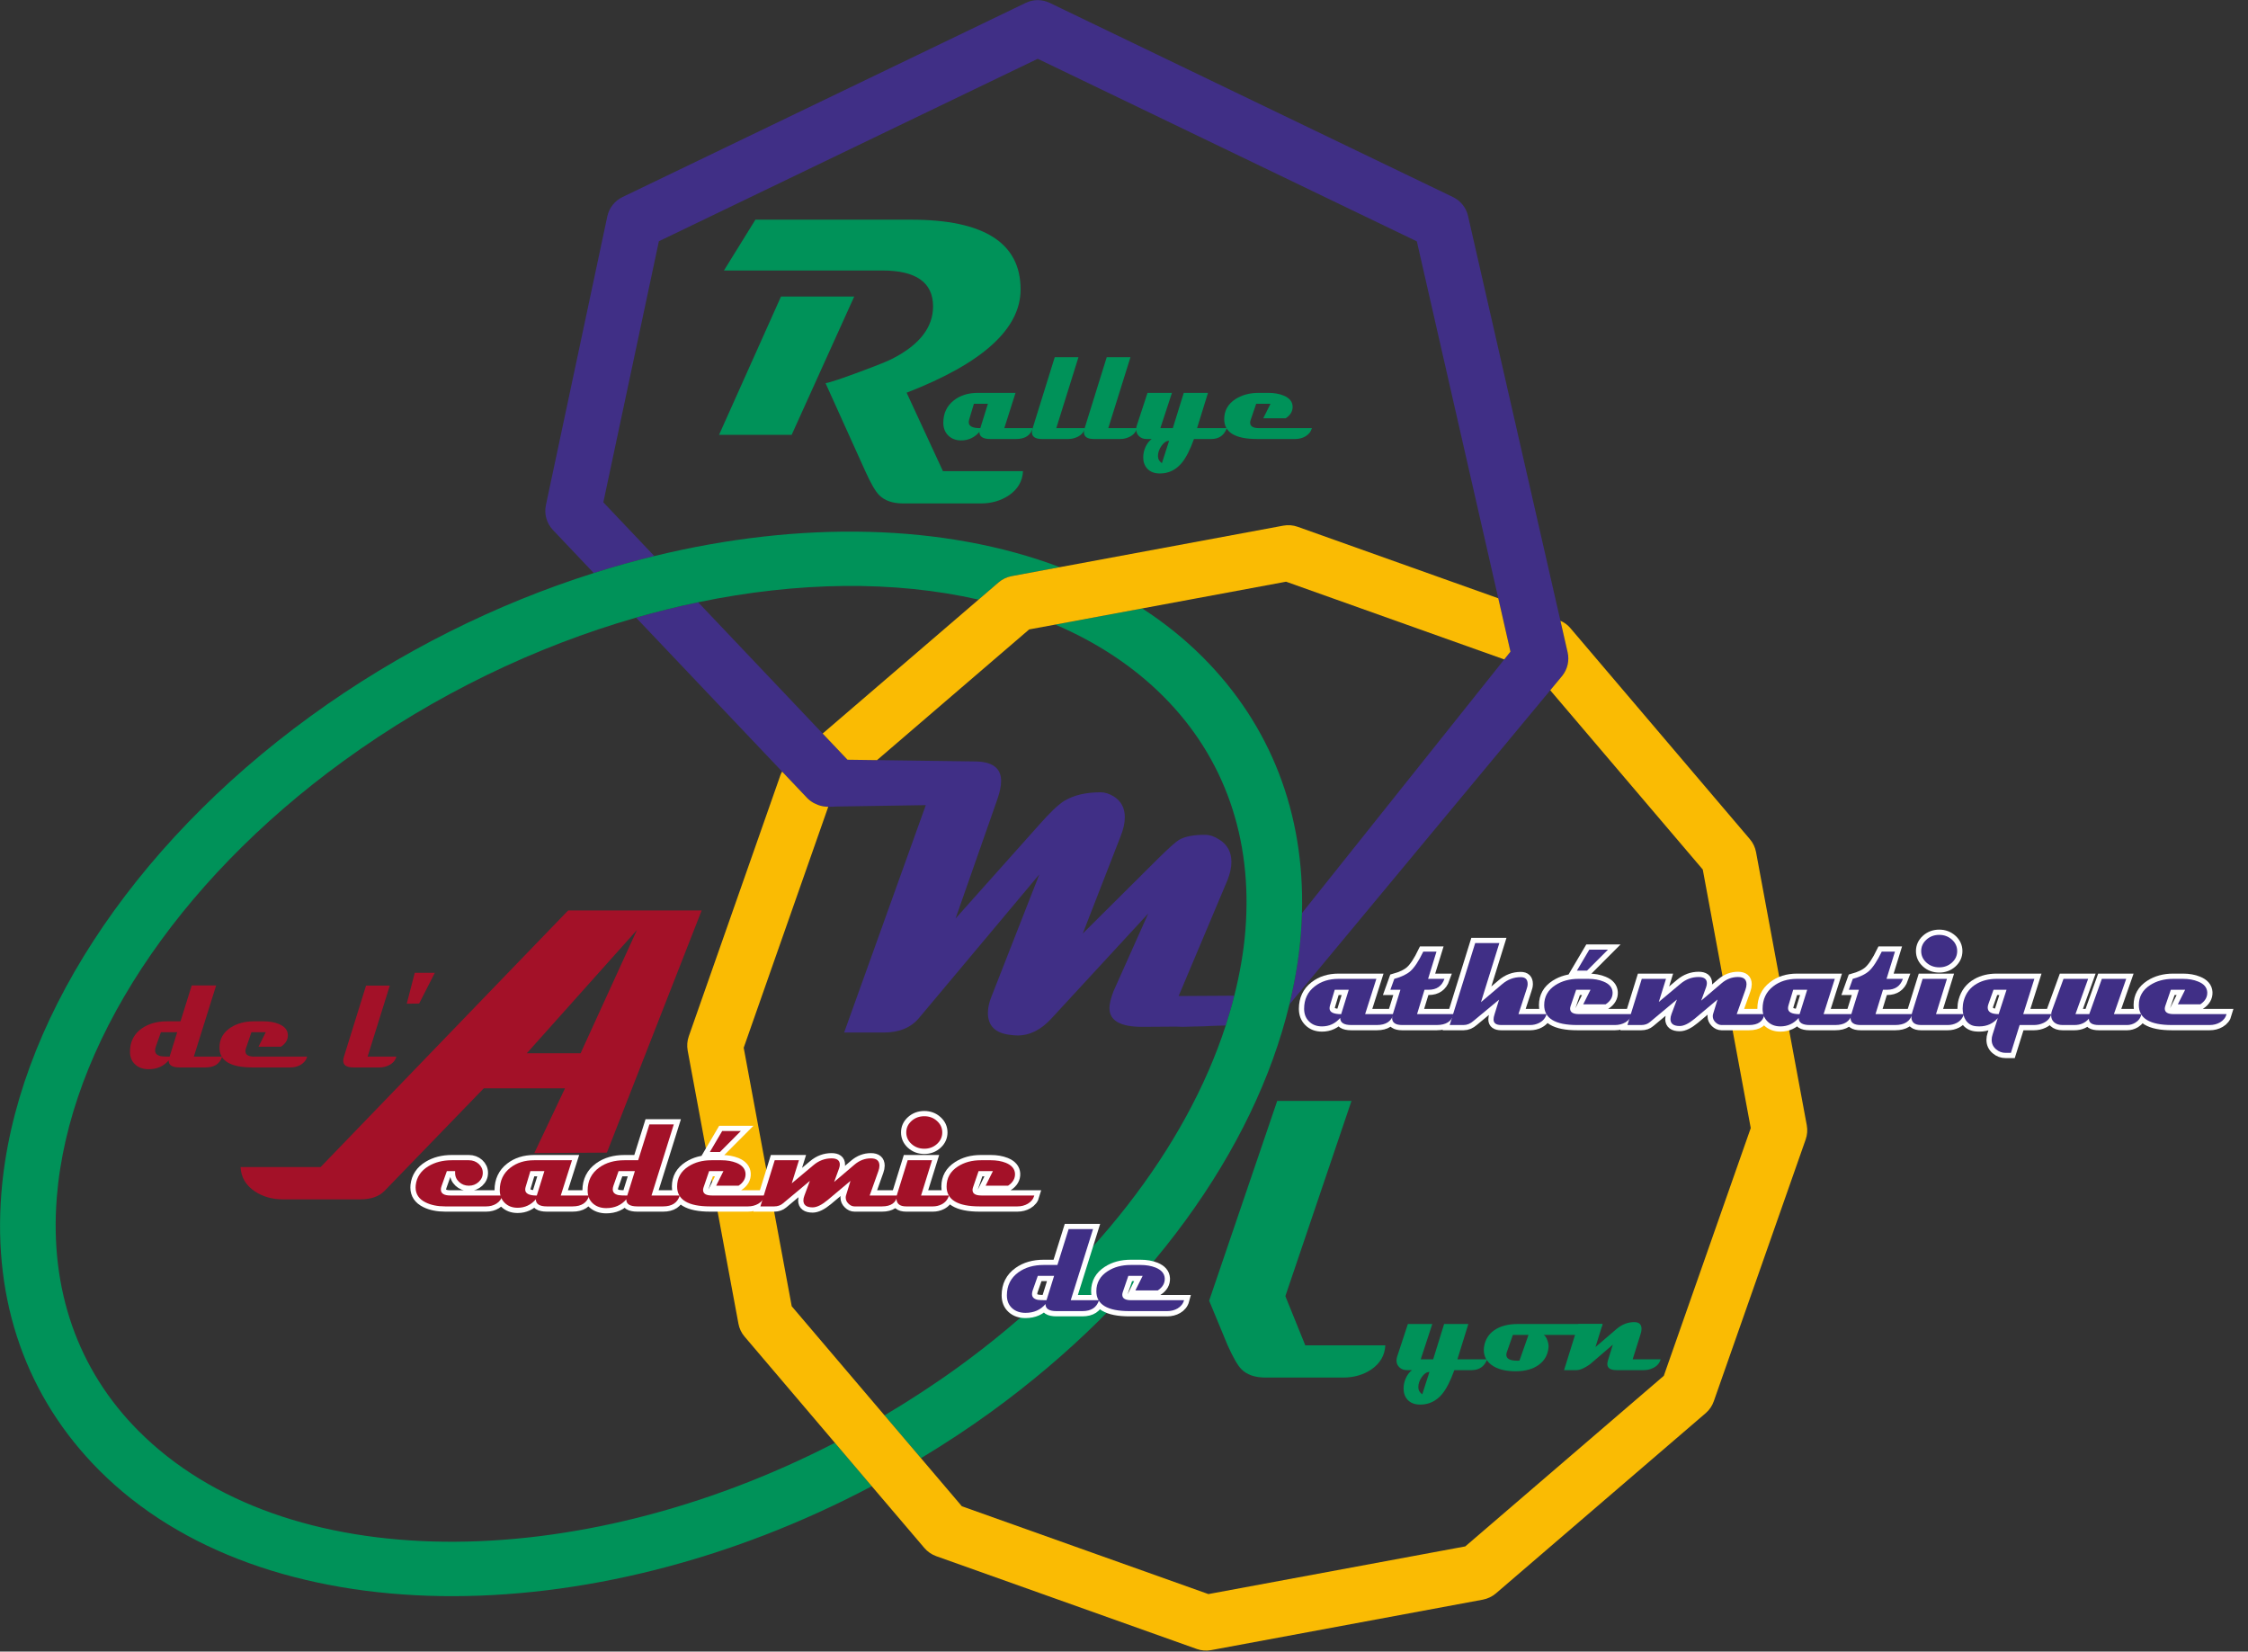<?xml version="1.0" encoding="UTF-8" standalone="no"?>
<!DOCTYPE svg PUBLIC "-//W3C//DTD SVG 1.1//EN" "http://www.w3.org/Graphics/SVG/1.1/DTD/svg11.dtd">
<svg width="100%" height="100%" viewBox="0 0 1609 1182" version="1.1" xmlns="http://www.w3.org/2000/svg" xmlns:xlink="http://www.w3.org/1999/xlink" xml:space="preserve" xmlns:serif="http://www.serif.com/" style="fill-rule:evenodd;clip-rule:evenodd;">
    <rect x="0" y="0" width="1609" height="1182" fill="#333333" stroke="none"/>
    <g transform="matrix(1,0,0,1,-448.41,-1166.19)">
        <g id="Calque-1" serif:id="Calque 1" transform="matrix(4.167,0,0,4.167,0,0)">
            <g transform="matrix(1,0,0,1,0,-0.89)">
                <path d="M266.628,419.035L252.603,458.088L259.397,458.088C262.07,458.088 264.094,457.248 265.486,455.568L286.133,430.925L277.903,451.935C277.502,452.926 277.297,453.859 277.297,454.709C277.297,456.935 278.567,458.2 281.113,458.488C281.56,458.556 281.985,458.591 282.38,458.591C284.497,458.591 286.458,457.609 288.237,455.646L304.841,437.643L298.887,450.959C298.416,452.17 298.176,453.146 298.176,453.898C298.176,456.047 300.051,457.111 303.806,457.111L309.685,457.072C310.036,457.092 310.397,457.111 310.783,457.111L312.883,457.048L313.659,457.033C314.27,457.033 314.836,457.009 315.388,456.965L318.151,456.872C318.703,455.168 319.196,453.459 319.621,451.759L310.061,451.818L318.449,431.911C318.903,430.768 319.123,429.718 319.123,428.771C319.123,427.121 318.449,425.856 317.116,424.997C316.247,424.426 315.422,424.134 314.641,424.134C312.673,424.115 311.174,424.401 310.124,424.997C309.514,425.373 308.303,426.467 306.472,428.273L293.591,441.086L300.085,424.401C300.573,423.19 300.817,422.094 300.817,421.125C300.817,419.555 300.202,418.376 298.982,417.582C298.176,417.077 297.405,416.828 296.675,416.828C294.084,416.828 291.973,417.336 290.349,418.344C289.365,418.967 287.957,420.309 286.133,422.377L271.746,438.498L278.938,417.975C279.355,416.769 279.568,415.729 279.568,414.875C279.568,412.638 278.032,411.528 274.951,411.528L258.254,411.303L253.181,411.235L248.914,406.738L227.527,384.189C223.984,384.926 220.43,385.805 216.863,386.83L241.953,413.276L246.252,417.809C246.594,418.168 246.987,418.442 247.397,418.674L248.076,418.986C248.723,419.22 249.238,419.303 249.875,419.318C250.291,419.321 250.747,419.308 251.355,419.269L266.628,419.035Z" style="fill:rgb(64,47,134);fill-rule:nonzero;"/>
            </g>
            <g transform="matrix(1,0,0,1,0,-109.78)">
                <path d="M211.243,475.913L220.781,431.077L285.857,399.741L350.974,431.096L364.963,492.395L367.053,501.56L365.988,502.898L331.242,546.47C331.208,547.681 331.145,548.901 331.047,550.132C330.734,554.116 330.051,558.13 329.079,562.163L373.889,508.196L375.949,505.713C376.857,504.578 377.199,503.093 376.873,501.672L375.637,496.257L359.768,426.729C359.445,425.315 358.493,424.121 357.185,423.491L287.925,390.142C286.619,389.507 285.093,389.507 283.784,390.142L214.526,423.491C213.196,424.133 212.236,425.354 211.926,426.799L201.379,476.387C201.05,477.927 201.501,479.524 202.585,480.667L209.597,488.064C213.066,486.965 216.533,485.989 219.998,485.147L211.243,475.913Z" style="fill:rgb(64,47,134);fill-rule:nonzero;"/>
            </g>
            <g transform="matrix(1,0,0,1,0,88.147)">
                <path d="M131.418,437.488C120.972,427.019 116.116,413.152 117.363,397.405C119.431,371.355 137.827,343.333 166.577,322.442C182.356,310.972 199.673,302.73 216.863,297.793C220.43,296.768 223.984,295.889 227.527,295.152C244.609,291.602 261.223,291.392 275.691,294.7L279.136,291.739C279.775,291.192 280.547,290.821 281.377,290.667L289.658,289.126C269.824,281.629 245.125,281.089 219.998,287.22C216.533,288.062 213.066,289.038 209.597,290.137C192.859,295.43 176.206,303.638 160.962,314.717C129.988,337.229 110.129,367.859 107.844,396.648C106.365,415.262 112.18,431.722 124.651,444.236C152.839,472.517 208.831,472.654 257.351,446.971L251.013,439.514C206.57,462.425 156.416,462.581 131.418,437.488" style="fill:rgb(0,146,89);fill-rule:nonzero;"/>
            </g>
            <g transform="matrix(1,0,0,1,0,72.771)">
                <path d="M329.079,379.612C330.051,375.579 330.734,371.565 331.047,367.581C331.145,366.35 331.208,365.13 331.242,363.919C331.721,346.8 325.886,331.678 314.24,319.995C311.091,316.841 307.595,314.043 303.806,311.587L288.884,314.361C295.981,317.417 302.282,321.519 307.478,326.736C317.922,337.212 322.78,351.072 321.53,366.824C321.237,370.555 320.568,374.324 319.621,378.098C319.196,379.798 318.703,381.507 318.151,383.211C311.35,404.192 295.103,425.237 272.319,441.8C268.157,444.817 263.887,447.6 259.541,450.179L265.801,457.532C269.919,455.047 273.982,452.39 277.93,449.519C304.626,430.12 323.029,404.695 329.079,379.612" style="fill:rgb(0,146,89);fill-rule:nonzero;"/>
            </g>
            <g transform="matrix(1,0,0,1,0,-61.489)">
                <path d="M253.181,471.834L258.254,471.902L284.387,449.453L288.884,448.621L303.806,445.847L328.513,441.257L365.988,454.607L367.053,453.269L364.963,444.104L330.51,431.829C329.714,431.546 328.859,431.477 328.034,431.631L289.658,438.762L281.377,440.303C280.547,440.457 279.775,440.828 279.136,441.375L275.691,444.336L248.914,467.337L253.181,471.834Z" style="fill:rgb(250,187,3);fill-rule:nonzero;"/>
            </g>
            <g transform="matrix(1,0,0,1,0,108.01)">
                <path d="M417.951,365.101L409.236,318.196C409.084,317.376 408.719,316.609 408.176,315.975L377.303,279.681C376.848,279.146 376.271,278.755 375.637,278.467L376.873,283.882C377.199,285.303 376.857,286.788 375.949,287.923L373.889,290.406L400.086,321.19L408.328,365.594L393.396,408.143L359.294,437.444L315.173,445.633L272.825,430.55L265.801,422.293L259.541,414.94L243.601,396.199L235.352,351.8L249.875,310.418C249.238,310.403 248.723,310.32 248.076,310.086L247.397,309.774C246.987,309.542 246.594,309.268 246.252,308.909L241.953,304.376C241.868,304.549 241.763,304.705 241.697,304.881L225.92,349.832C225.642,350.623 225.581,351.468 225.73,352.293L234.448,399.197C234.6,400.018 234.961,400.789 235.503,401.414L251.013,419.651L257.351,427.108L266.382,437.713C266.921,438.348 267.625,438.831 268.413,439.119L313.176,455.062C313.972,455.35 314.821,455.413 315.651,455.257L362.307,446.59C363.132,446.434 363.908,446.063 364.543,445.526L400.594,414.554C401.229,414.007 401.707,413.304 401.984,412.508L417.762,367.557C418.039,366.766 418.107,365.921 417.951,365.101" style="fill:rgb(250,187,3);fill-rule:nonzero;"/>
            </g>
            <g transform="matrix(1,0,0,1,0,-139.048)">
                <path d="M277.297,488.255L274.895,488.255L274.08,490.967C274.033,491.138 274.009,491.292 274.009,491.436C274.009,492.11 274.67,492.447 275.994,492.447L277.297,488.255ZM284.998,492.442C284.626,493.692 283.674,494.312 282.141,494.312L277.722,494.312C276.462,494.312 275.833,493.907 275.833,493.096C274.985,494.065 273.943,494.551 272.705,494.551C271.794,494.551 271.057,494.271 270.488,493.711C269.922,493.15 269.639,492.422 269.639,491.517C269.639,489.893 270.247,488.609 271.458,487.669C272.559,486.812 273.921,486.387 275.544,486.387L282.043,486.387L280.115,492.442L284.998,492.442Z" style="fill:rgb(0,146,89);fill-rule:nonzero;"/>
            </g>
            <g transform="matrix(1,0,0,1,0,-145.417)">
                <path d="M293.994,498.811C293.796,499.497 293.35,500.002 292.651,500.329C292.158,500.564 291.636,500.681 291.077,500.681L286.587,500.681C285.435,500.681 284.858,500.288 284.858,499.504C284.858,499.302 284.905,499.075 284.988,498.816L288.779,486.626L292.854,486.626L289.045,498.811L293.994,498.811Z" style="fill:rgb(0,146,89);fill-rule:nonzero;"/>
            </g>
            <g transform="matrix(1,0,0,1,0,-145.417)">
                <path d="M302.922,498.811C302.727,499.497 302.277,500.002 301.579,500.329C301.091,500.564 300.563,500.681 300.002,500.681L295.515,500.681C294.363,500.681 293.789,500.288 293.789,499.504C293.789,499.302 293.831,499.075 293.916,498.816L297.708,486.626L301.784,486.626L297.976,498.811L302.922,498.811Z" style="fill:rgb(0,146,89);fill-rule:nonzero;"/>
            </g>
            <g transform="matrix(1,0,0,1,0,-133.371)">
                <path d="M308.42,488.943C307.951,488.943 307.517,489.236 307.111,489.814C306.711,490.393 306.506,490.974 306.506,491.55C306.506,492.06 306.735,492.473 307.185,492.785L308.42,488.943ZM318.342,486.765C317.868,488.015 316.975,488.635 315.656,488.635L312.692,488.635C312.033,490.466 311.34,491.826 310.617,492.712C309.602,493.938 308.347,494.551 306.838,494.551C305.891,494.551 305.163,494.267 304.65,493.701C304.201,493.203 303.977,492.566 303.977,491.78C303.977,491.159 304.113,490.556 304.382,489.973C304.65,489.392 305.002,488.945 305.437,488.635L304.553,488.635C304.035,488.635 303.61,488.476 303.273,488.164C302.937,487.849 302.766,487.453 302.766,486.98C302.766,486.765 302.8,486.54 302.873,486.316L304.714,480.71L308.908,480.71L306.921,486.765L309.06,486.765L310.939,480.71L315.1,480.71L313.225,486.765L318.342,486.765Z" style="fill:rgb(0,146,89);fill-rule:nonzero;"/>
            </g>
            <g transform="matrix(1,0,0,1,0,-139.287)">
                <path d="M332.951,492.681C332.785,493.281 332.414,493.755 331.833,494.097C331.311,494.4 330.72,494.551 330.051,494.551L323.557,494.551C319.777,494.551 317.888,493.413 317.888,491.138C317.888,489.676 318.532,488.531 319.821,487.696C320.935,486.983 322.253,486.626 323.786,486.626L325.476,486.626C326.462,486.626 327.326,486.775 328.073,487.078C329.064,487.486 329.592,488.096 329.636,488.921C329.675,489.751 329.279,490.445 328.439,490.994L324.592,490.994L325.842,488.494L323.381,488.494L322.424,491.297C322.37,491.46 322.341,491.607 322.341,491.739C322.341,492.368 322.849,492.681 323.854,492.681L332.951,492.681Z" style="fill:rgb(0,146,89);fill-rule:nonzero;"/>
            </g>
            <g transform="matrix(1,0,0,1,0,-157.969)">
                <path d="M254.338,488.758L243.589,512.515L231.118,512.515L241.76,488.758L254.338,488.758ZM283.328,518.755C283.235,520.484 282.427,521.871 280.901,522.911C279.519,523.829 277.908,524.297 276.086,524.297L262.749,524.297C260.928,524.297 259.541,523.814 258.591,522.838C257.971,522.217 257.188,520.85 256.238,518.755L249.414,503.651C250.273,503.487 252.244,502.83 255.339,501.675C258.342,500.565 260.227,499.805 260.984,499.39C265.583,497.012 267.878,494.031 267.878,490.457C267.878,486.343 264.966,484.288 259.15,484.288L231.96,484.288L237.363,475.562L264.104,475.562C276.641,475.562 282.913,479.556 282.913,487.545C282.913,494.312 276.384,500.223 263.337,505.279L269.575,518.755L283.328,518.755Z" style="fill:rgb(0,146,89);fill-rule:nonzero;"/>
            </g>
            <g transform="matrix(1,0,0,1,0,154.414)">
                <path d="M288.669,344.576L285.869,344.576L284.988,347.08C284.91,347.31 284.873,347.52 284.873,347.705C284.873,348.228 285.203,348.56 285.867,348.697C286.099,348.741 286.597,348.76 287.363,348.76L288.669,344.576ZM296.382,348.76C295.991,350.01 295.039,350.63 293.525,350.63L289.084,350.63C287.805,350.63 287.173,350.225 287.197,349.414C286.34,350.42 285.195,350.928 283.755,350.928C282.813,350.928 282.051,350.664 281.467,350.137C280.859,349.59 280.559,348.853 280.559,347.92C280.559,346.231 281.223,344.913 282.554,343.955C283.728,343.116 285.168,342.705 286.875,342.705L289.236,342.705L291.162,336.548L295.356,336.548L291.526,348.76L296.382,348.76Z" style="fill:rgb(64,47,134);fill-rule:nonzero;"/>
            </g>
            <g transform="matrix(1,0,0,1,0,160.273)">
                <path d="M310.988,342.901C310.827,343.502 310.451,343.975 309.87,344.317C309.348,344.62 308.757,344.771 308.088,344.771L301.594,344.771C297.815,344.771 295.925,343.634 295.925,341.358C295.925,339.893 296.572,338.751 297.861,337.921C298.972,337.198 300.29,336.846 301.823,336.846L303.513,336.846C304.499,336.846 305.363,336.998 306.11,337.296C307.106,337.706 307.629,338.321 307.673,339.141C307.712,339.971 307.316,340.665 306.481,341.217L302.629,341.217L303.879,338.717L301.418,338.717L300.461,341.514C300.407,341.685 300.378,341.827 300.378,341.959C300.378,342.589 300.886,342.901 301.896,342.901L310.988,342.901Z" style="fill:rgb(64,47,134);fill-rule:nonzero;"/>
            </g>
            <g transform="matrix(1,0,0,1,0,154.414)">
                <path d="M288.669,344.576L285.869,344.576L284.988,347.08C284.91,347.31 284.873,347.52 284.873,347.705C284.873,348.228 285.203,348.56 285.867,348.697C286.099,348.741 286.597,348.76 287.363,348.76L288.669,344.576ZM296.382,348.76C295.991,350.01 295.039,350.63 293.525,350.63L289.084,350.63C287.805,350.63 287.173,350.225 287.197,349.414C286.34,350.42 285.195,350.928 283.755,350.928C282.813,350.928 282.051,350.664 281.467,350.137C280.859,349.59 280.559,348.853 280.559,347.92C280.559,346.231 281.223,344.913 282.554,343.955C283.728,343.116 285.168,342.705 286.875,342.705L289.236,342.705L291.162,336.548L295.356,336.548L291.526,348.76L296.382,348.76Z" style="fill:none;fill-rule:nonzero;stroke:white;stroke-width:1.8px;"/>
            </g>
            <g transform="matrix(1,0,0,1,0,160.273)">
                <path d="M310.988,342.901C310.827,343.502 310.451,343.975 309.87,344.317C309.348,344.62 308.757,344.771 308.088,344.771L301.594,344.771C297.815,344.771 295.925,343.634 295.925,341.358C295.925,339.893 296.572,338.751 297.861,337.921C298.972,337.198 300.29,336.846 301.823,336.846L303.513,336.846C304.499,336.846 305.363,336.998 306.11,337.296C307.106,337.706 307.629,338.321 307.673,339.141C307.712,339.971 307.316,340.665 306.481,341.217L302.629,341.217L303.879,338.717L301.418,338.717L300.461,341.514C300.407,341.685 300.378,341.827 300.378,341.959C300.378,342.589 300.886,342.901 301.896,342.901L310.988,342.901Z" style="fill:none;fill-rule:nonzero;stroke:white;stroke-width:1.8px;"/>
            </g>
            <g transform="matrix(1,0,0,1,0,154.414)">
                <path d="M288.669,344.576L285.869,344.576L284.988,347.08C284.91,347.31 284.873,347.52 284.873,347.705C284.873,348.228 285.203,348.56 285.867,348.697C286.099,348.741 286.597,348.76 287.363,348.76L288.669,344.576ZM296.382,348.76C295.991,350.01 295.039,350.63 293.525,350.63L289.084,350.63C287.805,350.63 287.173,350.225 287.197,349.414C286.34,350.42 285.195,350.928 283.755,350.928C282.813,350.928 282.051,350.664 281.467,350.137C280.859,349.59 280.559,348.853 280.559,347.92C280.559,346.231 281.223,344.913 282.554,343.955C283.728,343.116 285.168,342.705 286.875,342.705L289.236,342.705L291.162,336.548L295.356,336.548L291.526,348.76L296.382,348.76Z" style="fill:rgb(64,47,134);fill-rule:nonzero;"/>
            </g>
            <g transform="matrix(1,0,0,1,0,160.273)">
                <path d="M310.988,342.901C310.827,343.502 310.451,343.975 309.87,344.317C309.348,344.62 308.757,344.771 308.088,344.771L301.594,344.771C297.815,344.771 295.925,343.634 295.925,341.358C295.925,339.893 296.572,338.751 297.861,337.921C298.972,337.198 300.29,336.846 301.823,336.846L303.513,336.846C304.499,336.846 305.363,336.998 306.11,337.296C307.106,337.706 307.629,338.321 307.673,339.141C307.712,339.971 307.316,340.665 306.481,341.217L302.629,341.217L303.879,338.717L301.418,338.717L300.461,341.514C300.407,341.685 300.378,341.827 300.378,341.959C300.378,342.589 300.886,342.901 301.896,342.901L310.988,342.901Z" style="fill:rgb(64,47,134);fill-rule:nonzero;"/>
            </g>
            <g transform="matrix(1,0,0,1,0,124.302)">
                <path d="M193.921,360.884C193.748,361.489 193.391,361.968 192.847,362.3C192.351,362.603 191.77,362.759 191.111,362.759L184.089,362.759C182.751,362.759 181.631,362.525 180.72,362.075C179.568,361.509 178.997,360.65 178.997,359.517C178.997,359.39 179.004,359.263 179.016,359.126C179.172,357.739 179.895,356.646 181.184,355.864C182.319,355.176 183.662,354.829 185.208,354.829L188.145,354.829C188.806,354.829 189.368,355.039 189.834,355.454C190.298,355.879 190.535,356.392 190.535,356.997C190.535,357.612 190.298,358.13 189.827,358.56C189.358,358.989 188.799,359.204 188.145,359.204C187.485,359.204 186.926,358.984 186.462,358.555C186.001,358.125 185.774,357.598 185.784,356.978L185.784,356.699L184.365,356.699L183.455,359.263C183.376,359.487 183.337,359.683 183.337,359.863C183.337,360.542 183.877,360.884 184.958,360.884L193.921,360.884Z" style="fill:none;fill-rule:nonzero;stroke:white;stroke-width:1.8px;"/>
            </g>
            <g transform="matrix(1,0,0,1,0,124.536)">
                <path d="M201.116,356.465L198.711,356.465L197.896,359.18C197.849,359.341 197.825,359.507 197.825,359.644C197.825,360.318 198.489,360.66 199.812,360.66L201.116,356.465ZM208.816,360.65C208.442,361.9 207.49,362.525 205.957,362.525L201.538,362.525C200.281,362.525 199.651,362.115 199.651,361.304C198.801,362.271 197.761,362.759 196.523,362.759C195.615,362.759 194.875,362.481 194.307,361.919C193.738,361.363 193.455,360.63 193.455,359.727C193.455,358.106 194.063,356.822 195.276,355.879C196.377,355.02 197.737,354.595 199.363,354.595L205.859,354.595L203.931,360.65L208.816,360.65Z" style="fill:none;fill-rule:nonzero;stroke:white;stroke-width:1.8px;"/>
            </g>
            <g transform="matrix(1,0,0,1,0,118.443)">
                <path d="M216.66,362.558L213.86,362.558L212.979,365.063C212.9,365.293 212.861,365.503 212.861,365.688C212.861,366.211 213.191,366.543 213.855,366.679C214.092,366.723 214.59,366.753 215.352,366.753L216.66,362.558ZM224.373,366.743C223.984,367.993 223.032,368.618 221.519,368.618L217.078,368.618C215.796,368.618 215.166,368.208 215.19,367.397C214.333,368.403 213.186,368.911 211.746,368.911C210.803,368.911 210.042,368.637 209.458,368.12C208.85,367.573 208.547,366.836 208.547,365.903C208.547,364.214 209.214,362.895 210.542,361.938C211.716,361.098 213.157,360.688 214.868,360.688L217.224,360.688L219.153,354.536L223.345,354.536L219.517,366.743L224.373,366.743Z" style="fill:none;fill-rule:nonzero;stroke:white;stroke-width:1.8px;"/>
            </g>
            <g transform="matrix(1,0,0,1,0,119.283)">
                <path d="M234.863,354.829L231.274,358.432L229.539,358.432L231.658,354.829L234.863,354.829ZM238.982,365.903C238.818,366.503 238.447,366.977 237.864,367.319C237.344,367.622 236.746,367.778 236.079,367.778L229.583,367.778C225.806,367.778 223.916,366.64 223.916,364.36C223.916,362.895 224.561,361.753 225.85,360.922C226.96,360.2 228.281,359.848 229.814,359.848L231.504,359.848C232.49,359.848 233.359,360 234.104,360.297C235.098,360.708 235.618,361.323 235.667,362.143C235.706,362.973 235.305,363.671 234.47,364.223L230.62,364.223L231.87,361.718L229.412,361.718L228.455,364.516C228.398,364.687 228.372,364.829 228.372,364.961C228.372,365.59 228.875,365.903 229.888,365.903L238.982,365.903Z" style="fill:none;fill-rule:nonzero;stroke:white;stroke-width:1.8px;"/>
            </g>
            <g transform="matrix(1,0,0,1,0,124.146)">
                <path d="M261.758,361.04C261.533,362.29 260.652,362.915 259.111,362.915L254.38,362.915C254.006,362.915 253.662,362.759 253.347,362.446C253.03,362.143 252.876,361.792 252.876,361.401C252.876,361.274 252.891,361.157 252.922,361.04C253.093,360.464 253.35,359.624 253.694,358.53L249.749,361.841C248.755,362.661 247.9,363.081 247.195,363.081C246.138,363.081 245.605,362.681 245.605,361.89C245.605,361.626 245.667,361.352 245.781,361.05L246.721,358.53L242.08,362.407C241.682,362.739 241.187,362.915 240.596,362.915L238.218,362.915L240.681,354.985L244.841,354.985L243.608,358.95L247.322,355.84C248.25,355.054 249.29,354.663 250.442,354.663C251.389,354.663 251.863,355.019 251.863,355.727C251.863,355.932 251.821,356.152 251.733,356.391L250.886,358.716L254.375,355.747C255.222,355.024 256.165,354.663 257.197,354.663C258.176,354.663 258.669,355.078 258.669,355.913C258.669,356.196 258.606,356.509 258.484,356.85L256.99,361.04L261.758,361.04Z" style="fill:none;fill-rule:nonzero;stroke:white;stroke-width:1.8px;"/>
            </g>
            <g transform="matrix(1,0,0,1,0,116.744)">
                <path d="M269.458,357.612C269.458,358.383 269.158,359.047 268.552,359.594C267.952,360.136 267.224,360.41 266.377,360.41C265.513,360.41 264.783,360.136 264.177,359.594C263.574,359.047 263.276,358.383 263.276,357.612C263.276,356.84 263.574,356.186 264.177,355.644C264.783,355.097 265.513,354.829 266.377,354.829C267.224,354.829 267.952,355.097 268.552,355.644C269.158,356.186 269.458,356.84 269.458,357.612ZM270.61,368.442C270.408,369.125 269.99,369.633 269.351,369.965C268.894,370.195 268.394,370.317 267.861,370.317L263.257,370.317C262.144,370.317 261.589,369.848 261.589,368.911C261.589,368.652 261.646,368.364 261.755,368.066L263.518,362.387L267.703,362.387L265.818,368.442L270.61,368.442Z" style="fill:none;fill-rule:nonzero;stroke:white;stroke-width:1.8px;"/>
            </g>
            <g transform="matrix(1,0,0,1,0,124.302)">
                <path d="M285.269,360.884C285.105,361.484 284.731,361.958 284.148,362.3C283.628,362.603 283.035,362.759 282.363,362.759L275.872,362.759C272.09,362.759 270.203,361.621 270.203,359.341C270.203,357.876 270.847,356.734 272.136,355.903C273.25,355.181 274.57,354.829 276.099,354.829L277.791,354.829C278.777,354.829 279.644,354.981 280.388,355.278C281.384,355.689 281.904,356.304 281.953,357.124C281.992,357.954 281.592,358.652 280.759,359.204L276.907,359.204L278.159,356.699L275.698,356.699L274.739,359.497C274.683,359.668 274.658,359.81 274.658,359.942C274.658,360.571 275.161,360.884 276.174,360.884L285.269,360.884Z" style="fill:none;fill-rule:nonzero;stroke:white;stroke-width:1.8px;"/>
            </g>
            <g transform="matrix(1,0,0,1,0,124.302)">
                <path d="M193.921,360.884C193.748,361.489 193.391,361.968 192.847,362.3C192.351,362.603 191.77,362.759 191.111,362.759L184.089,362.759C182.751,362.759 181.631,362.525 180.72,362.075C179.568,361.509 178.997,360.65 178.997,359.517C178.997,359.39 179.004,359.263 179.016,359.126C179.172,357.739 179.895,356.646 181.184,355.864C182.319,355.176 183.662,354.829 185.208,354.829L188.145,354.829C188.806,354.829 189.368,355.039 189.834,355.454C190.298,355.879 190.535,356.392 190.535,356.997C190.535,357.612 190.298,358.13 189.827,358.56C189.358,358.989 188.799,359.204 188.145,359.204C187.485,359.204 186.926,358.984 186.462,358.555C186.001,358.125 185.774,357.598 185.784,356.978L185.784,356.699L184.365,356.699L183.455,359.263C183.376,359.487 183.337,359.683 183.337,359.863C183.337,360.542 183.877,360.884 184.958,360.884L193.921,360.884Z" style="fill:rgb(163,17,40);fill-rule:nonzero;"/>
            </g>
            <g transform="matrix(1,0,0,1,0,124.536)">
                <path d="M201.116,356.465L198.711,356.465L197.896,359.18C197.849,359.341 197.825,359.507 197.825,359.644C197.825,360.318 198.489,360.66 199.812,360.66L201.116,356.465ZM208.816,360.65C208.442,361.9 207.49,362.525 205.957,362.525L201.538,362.525C200.281,362.525 199.651,362.115 199.651,361.304C198.801,362.271 197.761,362.759 196.523,362.759C195.615,362.759 194.875,362.481 194.307,361.919C193.738,361.363 193.455,360.63 193.455,359.727C193.455,358.106 194.063,356.822 195.276,355.879C196.377,355.02 197.737,354.595 199.363,354.595L205.859,354.595L203.931,360.65L208.816,360.65Z" style="fill:rgb(163,17,40);fill-rule:nonzero;"/>
            </g>
            <g transform="matrix(1,0,0,1,0,118.443)">
                <path d="M216.66,362.558L213.86,362.558L212.979,365.063C212.9,365.293 212.861,365.503 212.861,365.688C212.861,366.211 213.191,366.543 213.855,366.679C214.092,366.723 214.59,366.753 215.352,366.753L216.66,362.558ZM224.373,366.743C223.984,367.993 223.032,368.618 221.519,368.618L217.078,368.618C215.796,368.618 215.166,368.208 215.19,367.397C214.333,368.403 213.186,368.911 211.746,368.911C210.803,368.911 210.042,368.637 209.458,368.12C208.85,367.573 208.547,366.836 208.547,365.903C208.547,364.214 209.214,362.895 210.542,361.938C211.716,361.098 213.157,360.688 214.868,360.688L217.224,360.688L219.153,354.536L223.345,354.536L219.517,366.743L224.373,366.743Z" style="fill:rgb(163,17,40);fill-rule:nonzero;"/>
            </g>
            <g transform="matrix(1,0,0,1,0,119.283)">
                <path d="M234.863,354.829L231.274,358.432L229.539,358.432L231.658,354.829L234.863,354.829ZM238.982,365.903C238.818,366.503 238.447,366.977 237.864,367.319C237.344,367.622 236.746,367.778 236.079,367.778L229.583,367.778C225.806,367.778 223.916,366.64 223.916,364.36C223.916,362.895 224.561,361.753 225.85,360.922C226.96,360.2 228.281,359.848 229.814,359.848L231.504,359.848C232.49,359.848 233.359,360 234.104,360.297C235.098,360.708 235.618,361.323 235.667,362.143C235.706,362.973 235.305,363.671 234.47,364.223L230.62,364.223L231.87,361.718L229.412,361.718L228.455,364.516C228.398,364.687 228.372,364.829 228.372,364.961C228.372,365.59 228.875,365.903 229.888,365.903L238.982,365.903Z" style="fill:rgb(163,17,40);fill-rule:nonzero;"/>
            </g>
            <g transform="matrix(1,0,0,1,0,124.146)">
                <path d="M261.758,361.04C261.533,362.29 260.652,362.915 259.111,362.915L254.38,362.915C254.006,362.915 253.662,362.759 253.347,362.446C253.03,362.143 252.876,361.792 252.876,361.401C252.876,361.274 252.891,361.157 252.922,361.04C253.093,360.464 253.35,359.624 253.694,358.53L249.749,361.841C248.755,362.661 247.9,363.081 247.195,363.081C246.138,363.081 245.605,362.681 245.605,361.89C245.605,361.626 245.667,361.352 245.781,361.05L246.721,358.53L242.08,362.407C241.682,362.739 241.187,362.915 240.596,362.915L238.218,362.915L240.681,354.985L244.841,354.985L243.608,358.95L247.322,355.84C248.25,355.054 249.29,354.663 250.442,354.663C251.389,354.663 251.863,355.019 251.863,355.727C251.863,355.932 251.821,356.152 251.733,356.391L250.886,358.716L254.375,355.747C255.222,355.024 256.165,354.663 257.197,354.663C258.176,354.663 258.669,355.078 258.669,355.913C258.669,356.196 258.606,356.509 258.484,356.85L256.99,361.04L261.758,361.04Z" style="fill:rgb(163,17,40);fill-rule:nonzero;"/>
            </g>
            <g transform="matrix(1,0,0,1,0,116.744)">
                <path d="M269.458,357.612C269.458,358.383 269.158,359.047 268.552,359.594C267.952,360.136 267.224,360.41 266.377,360.41C265.513,360.41 264.783,360.136 264.177,359.594C263.574,359.047 263.276,358.383 263.276,357.612C263.276,356.84 263.574,356.186 264.177,355.644C264.783,355.097 265.513,354.829 266.377,354.829C267.224,354.829 267.952,355.097 268.552,355.644C269.158,356.186 269.458,356.84 269.458,357.612M270.61,368.442C270.408,369.125 269.99,369.633 269.351,369.965C268.894,370.195 268.394,370.317 267.861,370.317L263.257,370.317C262.144,370.317 261.589,369.848 261.589,368.911C261.589,368.652 261.646,368.364 261.755,368.066L263.518,362.387L267.703,362.387L265.818,368.442L270.61,368.442Z" style="fill:rgb(163,17,40);fill-rule:nonzero;"/>
            </g>
            <g transform="matrix(1,0,0,1,0,124.302)">
                <path d="M285.269,360.884C285.105,361.484 284.731,361.958 284.148,362.3C283.628,362.603 283.035,362.759 282.363,362.759L275.872,362.759C272.09,362.759 270.203,361.621 270.203,359.341C270.203,357.876 270.847,356.734 272.136,355.903C273.25,355.181 274.57,354.829 276.099,354.829L277.791,354.829C278.777,354.829 279.644,354.981 280.388,355.278C281.384,355.689 281.904,356.304 281.953,357.124C281.992,357.954 281.592,358.652 280.759,359.204L276.907,359.204L278.159,356.699L275.698,356.699L274.739,359.497C274.683,359.668 274.658,359.81 274.658,359.942C274.658,360.571 275.161,360.884 276.174,360.884L285.269,360.884Z" style="fill:rgb(163,17,40);fill-rule:nonzero;"/>
            </g>
            <g transform="matrix(1,0,0,1,0,80.191)">
                <path d="M207.339,380.561L198.103,380.561L217.014,359.399L207.339,380.561ZM205.198,356.04L162.681,400.112L148.928,400.112C149.019,401.85 149.827,403.237 151.35,404.272C152.737,405.19 154.343,405.659 156.165,405.659L169.5,405.659C171.326,405.659 172.71,405.171 173.66,404.204C174.277,403.584 190.703,386.592 190.703,386.592L204.656,386.592L199.387,397.71L211.853,397.632L228.13,356.04L205.198,356.04Z" style="fill:rgb(163,17,40);fill-rule:nonzero;"/>
            </g>
            <g transform="matrix(1,0,0,1,0,70.718)">
                <path d="M138.049,386.421L135.249,386.421L134.368,388.921C134.29,389.155 134.25,389.37 134.25,389.556C134.25,390.073 134.583,390.405 135.247,390.542C135.481,390.591 135.979,390.615 136.741,390.615L138.049,386.421ZM145.764,390.615C145.374,391.86 144.421,392.476 142.905,392.476L138.464,392.476C137.183,392.476 136.555,392.075 136.58,391.265C135.72,392.271 134.575,392.778 133.137,392.778C132.192,392.778 131.431,392.515 130.847,391.983C130.239,391.441 129.937,390.698 129.937,389.771C129.937,388.081 130.603,386.753 131.931,385.796C133.108,384.971 134.546,384.556 136.255,384.556L138.616,384.556L140.542,378.394L144.734,378.394L140.906,390.615L145.764,390.615Z" style="fill:rgb(163,17,40);fill-rule:nonzero;"/>
            </g>
            <g transform="matrix(1,0,0,1,0,76.578)">
                <path d="M160.371,384.755C160.205,385.356 159.834,385.825 159.25,386.166C158.73,386.469 158.137,386.616 157.466,386.616L150.974,386.616C147.195,386.616 145.305,385.483 145.305,383.208C145.305,381.748 145.95,380.6 147.239,379.76C148.352,379.052 149.67,378.696 151.204,378.696L152.893,378.696C153.879,378.696 154.749,378.842 155.491,379.15C156.487,379.555 157.007,380.166 157.056,380.991C157.092,381.821 156.694,382.514 155.862,383.061L152.009,383.061L153.259,380.561L150.803,380.561L149.841,383.369C149.788,383.53 149.761,383.676 149.761,383.813C149.761,384.438 150.266,384.755 151.274,384.755L160.371,384.755Z" style="fill:rgb(163,17,40);fill-rule:nonzero;"/>
            </g>
            <g transform="matrix(1,0,0,1,0,70.45)">
                <path d="M175.696,390.883C175.503,391.567 175.054,392.07 174.355,392.392C173.867,392.636 173.34,392.744 172.781,392.744L168.291,392.744C167.139,392.744 166.565,392.353 166.565,391.572C166.565,391.372 166.609,391.142 166.692,390.883L170.483,378.696L174.558,378.696L170.754,390.883L175.696,390.883Z" style="fill:rgb(163,17,40);fill-rule:nonzero;"/>
            </g>
            <g transform="matrix(-0.455,0.891,0.891,0.455,-87.99,110.871)">
                <path d="M176.297,393.383L182.225,393.383L183.213,391.5L177.864,390.315L176.297,393.383Z" style="fill:rgb(163,17,40);fill-rule:nonzero;"/>
            </g>
            <g transform="matrix(1,0,0,1,0,186.465)">
                <path d="M353.137,329.029C352.668,329.029 352.229,329.321 351.828,329.893C351.428,330.474 351.228,331.06 351.228,331.631C351.228,332.149 351.452,332.559 351.906,332.871L353.137,329.029ZM363.059,326.856C362.585,328.091 361.687,328.716 360.373,328.716L357.414,328.716C356.755,330.552 356.062,331.914 355.339,332.798C354.323,334.024 353.059,334.634 351.555,334.634C350.612,334.634 349.88,334.356 349.367,333.789C348.923,333.286 348.698,332.647 348.698,331.865C348.698,331.24 348.83,330.645 349.099,330.064C349.367,329.478 349.719,329.029 350.153,328.716L349.265,328.716C348.752,328.716 348.327,328.56 347.99,328.247C347.653,327.935 347.482,327.539 347.482,327.061C347.482,326.846 347.521,326.626 347.59,326.397L349.436,320.791L353.63,320.791L351.643,326.856L353.781,326.856L355.661,320.791L359.821,320.791L357.941,326.856L363.059,326.856Z" style="fill:rgb(0,146,89);fill-rule:nonzero;"/>
            </g>
            <g transform="matrix(1,0,0,1,0,180.747)">
                <path d="M370.154,328.384L367.469,328.384L366.424,331.363C366.369,331.519 366.346,331.665 366.346,331.802C366.346,332.476 366.971,332.813 368.221,332.813C368.367,332.813 368.498,332.808 368.605,332.793L370.154,328.384ZM382.859,326.509C382.547,327.759 381.613,328.384 380.061,328.384L372.766,328.384C373.025,328.55 373.234,328.868 373.396,329.317C373.563,329.771 373.625,330.162 373.596,330.503C373.488,331.797 372.912,332.813 371.883,333.55C370.891,334.258 369.607,334.615 368.029,334.624C366.199,334.634 364.783,334.278 363.796,333.536C362.917,332.886 362.478,332.027 362.478,330.957C362.478,330.757 362.497,330.542 362.536,330.332C362.741,329.161 363.322,328.238 364.284,327.574C365.311,326.861 366.678,326.509 368.391,326.509L382.859,326.509Z" style="fill:rgb(0,146,89);fill-rule:nonzero;"/>
            </g>
            <g transform="matrix(1,0,0,1,0,180.196)">
                <path d="M392.859,333.125C392.658,333.808 392.215,334.316 391.521,334.633C391.027,334.868 390.506,334.985 389.943,334.985L385.291,334.985C384.227,334.985 383.693,334.633 383.693,333.935C383.693,333.711 383.752,333.437 383.859,333.125L384.641,330.605L380.676,334.008C379.748,334.658 378.982,334.985 378.387,334.985L376.262,334.985L378.729,327.06L382.889,327.06L381.658,331.02L385.252,327.939C386.223,327.109 387.277,326.709 388.416,326.743C389.188,326.767 389.568,327.158 389.568,327.92C389.568,328.203 389.504,328.515 389.383,328.867L388.045,333.125L392.859,333.125Z" style="fill:rgb(0,146,89);fill-rule:nonzero;"/>
            </g>
            <g transform="matrix(1,0,0,1,0,143.511)">
                <path d="M331.809,367.407L328.391,358.96L339.748,325.435L326.989,325.435L315.3,359.741L318.474,367.407C319.421,369.507 320.212,370.874 320.827,371.499C321.774,372.466 323.166,372.944 324.987,372.944L338.322,372.944C340.144,372.944 341.75,372.49 343.137,371.567C344.665,370.523 345.471,369.146 345.563,367.407L331.809,367.407Z" style="fill:rgb(0,146,89);fill-rule:nonzero;"/>
            </g>
            <g transform="matrix(1,0,0,1,0,62.232)">
                <path d="M339.279,387.622L336.872,387.622L336.057,390.332C336.008,390.508 335.983,390.659 335.983,390.801C335.983,391.47 336.647,391.811 337.976,391.811L339.279,387.622ZM346.975,391.802C346.604,393.052 345.651,393.677 344.118,393.677L339.699,393.677C338.439,393.677 337.81,393.266 337.81,392.461C336.96,393.432 335.92,393.911 334.685,393.911C333.776,393.911 333.034,393.637 332.468,393.071C331.896,392.519 331.613,391.782 331.613,390.884C331.613,389.258 332.224,387.973 333.439,387.036C334.538,386.177 335.896,385.747 337.521,385.747L344.021,385.747L342.092,391.802L346.975,391.802Z" style="fill:none;fill-rule:nonzero;stroke:white;stroke-width:1.8px;"/>
            </g>
            <g transform="matrix(1,0,0,1,0,57.325)">
                <path d="M357.316,396.709C356.955,397.959 355.979,398.584 354.401,398.584L348.449,398.584C347.302,398.584 346.726,398.173 346.726,397.373C346.726,397.172 346.77,396.953 346.853,396.718L348.156,392.529L346.428,392.529L347.102,390.654C348.347,390.312 349.274,389.863 349.885,389.316C350.568,388.701 351.301,387.592 352.077,385.981L354.348,385.981L352.907,390.654L355.715,390.654C355.271,391.904 354.367,392.529 353.005,392.529L352.292,392.529L351.013,396.709L357.316,396.709Z" style="fill:none;fill-rule:nonzero;stroke:white;stroke-width:1.8px;"/>
            </g>
            <g transform="matrix(1,0,0,1,0,55.85)">
                <path d="M373.26,398.184C373.059,398.877 372.625,399.375 371.965,399.707C371.492,399.941 370.984,400.059 370.438,400.059L365.471,400.059C364.592,400.059 364.152,399.741 364.152,399.102C364.152,398.848 364.206,398.555 364.328,398.193L365.1,395.703L360.715,399.346C360.173,399.824 359.606,400.059 359.006,400.059L356.618,400.059L360.998,385.981L365.148,385.981L361.989,396.133L365.623,393.042C366.564,392.241 367.629,391.836 368.82,391.836C369.617,391.836 370.008,392.227 370.008,393.008C370.008,393.291 369.939,393.613 369.803,393.979L368.43,398.184L373.26,398.184Z" style="fill:none;fill-rule:nonzero;stroke:white;stroke-width:1.8px;"/>
            </g>
            <g transform="matrix(1,0,0,1,0,56.988)">
                <path d="M383.797,385.981L380.203,389.58L378.469,389.58L380.594,385.981L383.797,385.981ZM387.912,397.046C387.746,397.651 387.375,398.12 386.795,398.466C386.271,398.764 385.682,398.921 385.012,398.921L378.514,398.921C374.738,398.921 372.85,397.783 372.85,395.503C372.85,394.048 373.488,392.9 374.783,392.065C375.896,391.352 377.215,390.991 378.748,390.991L380.438,390.991C381.418,390.991 382.287,391.147 383.035,391.455C384.025,391.85 384.553,392.465 384.598,393.296C384.637,394.116 384.24,394.814 383.4,395.366L379.553,395.366L380.803,392.866L378.342,392.866L377.385,395.669C377.332,395.835 377.303,395.971 377.303,396.108C377.303,396.733 377.811,397.046 378.816,397.046L387.912,397.046Z" style="fill:none;fill-rule:nonzero;stroke:white;stroke-width:1.8px;"/>
            </g>
            <g transform="matrix(1,0,0,1,0,61.85)">
                <path d="M410.686,392.184C410.461,393.434 409.582,394.059 408.039,394.059L403.309,394.059C402.938,394.059 402.59,393.902 402.277,393.6C401.965,393.292 401.805,392.94 401.805,392.555C401.805,392.428 401.824,392.301 401.854,392.184C402.023,391.612 402.283,390.772 402.625,389.674L398.684,392.984C397.684,393.814 396.834,394.229 396.125,394.229C395.066,394.229 394.539,393.824 394.539,393.038C394.539,392.779 394.598,392.496 394.709,392.193L395.652,389.674L391.008,393.551C390.613,393.893 390.119,394.059 389.523,394.059L387.146,394.059L389.611,386.129L393.771,386.129L392.537,390.094L396.252,386.983C397.18,386.202 398.221,385.811 399.373,385.811C400.32,385.811 400.793,386.168 400.793,386.871C400.793,387.081 400.75,387.301 400.666,387.545L399.816,389.869L403.303,386.9C404.152,386.168 405.096,385.811 406.131,385.811C407.111,385.811 407.6,386.227 407.6,387.061C407.6,387.34 407.537,387.652 407.414,387.999L405.92,392.184L410.686,392.184Z" style="fill:none;fill-rule:nonzero;stroke:white;stroke-width:1.8px;"/>
            </g>
            <g transform="matrix(1,0,0,1,0,62.232)">
                <path d="M418.025,387.622L415.617,387.622L414.807,390.332C414.758,390.508 414.734,390.659 414.734,390.801C414.734,391.47 415.393,391.811 416.721,391.811L418.025,387.622ZM425.725,391.802C425.354,393.052 424.402,393.677 422.869,393.677L418.449,393.677C417.186,393.677 416.561,393.266 416.561,392.461C415.711,393.432 414.67,393.911 413.43,393.911C412.521,393.911 411.785,393.637 411.213,393.071C410.646,392.519 410.363,391.782 410.363,390.884C410.363,389.258 410.975,387.973 412.186,387.036C413.283,386.177 414.646,385.747 416.271,385.747L422.766,385.747L420.842,391.802L425.725,391.802Z" style="fill:none;fill-rule:nonzero;stroke:white;stroke-width:1.8px;"/>
            </g>
            <g transform="matrix(1,0,0,1,0,57.325)">
                <path d="M436.066,396.709C435.701,397.959 434.729,398.584 433.146,398.584L427.199,398.584C426.047,398.584 425.471,398.173 425.471,397.373C425.471,397.172 425.516,396.953 425.604,396.718L426.906,392.529L425.178,392.529L425.852,390.654C427.098,390.312 428.025,389.863 428.631,389.316C429.314,388.701 430.047,387.592 430.828,385.981L433.098,385.981L431.652,390.654L434.465,390.654C434.021,391.904 433.113,392.529 431.75,392.529L431.043,392.529L429.758,396.709L436.066,396.709Z" style="fill:none;fill-rule:nonzero;stroke:white;stroke-width:1.8px;"/>
            </g>
            <g transform="matrix(1,0,0,1,0,54.444)">
                <path d="M443.787,388.764C443.787,389.541 443.484,390.2 442.883,390.747C442.277,391.289 441.555,391.557 440.705,391.557C439.842,391.557 439.109,391.289 438.508,390.747C437.908,390.2 437.605,389.541 437.605,388.764C437.605,387.998 437.908,387.339 438.508,386.797C439.109,386.255 439.842,385.981 440.705,385.981C441.555,385.981 442.277,386.255 442.883,386.797C443.484,387.339 443.787,387.998 443.787,388.764ZM444.939,399.59C444.734,400.283 444.318,400.781 443.684,401.113C443.221,401.347 442.727,401.465 442.189,401.465L437.586,401.465C436.477,401.465 435.92,400.996 435.92,400.068C435.92,399.804 435.975,399.521 436.082,399.218L437.85,393.535L442.029,393.535L440.148,399.59L444.939,399.59Z" style="fill:none;fill-rule:nonzero;stroke:white;stroke-width:1.8px;"/>
            </g>
            <g transform="matrix(1,0,0,1,0,66.778)">
                <path d="M452.264,383.076L450.027,383.076L449.134,385.576C449.065,385.771 449.031,385.962 449.031,386.133C449.031,386.884 449.656,387.256 450.911,387.256L452.264,383.076ZM459.949,387.256C459.754,387.949 459.3,388.447 458.587,388.779C458.089,389.013 457.557,389.131 456.985,389.131L454.515,389.131L453.016,393.911L452.112,393.911C451.492,393.911 450.945,393.711 450.472,393.305C449.964,392.876 449.71,392.334 449.71,391.67C449.71,391.377 449.764,391.064 449.871,390.752L450.765,387.939C449.939,388.891 448.89,389.365 447.61,389.365C447.391,389.365 447.151,389.355 446.912,389.326C446.214,389.243 445.667,388.896 445.267,388.31C444.91,387.763 444.729,387.099 444.729,386.299C444.729,385.849 444.788,385.4 444.91,384.961C445.267,383.657 446.023,382.675 447.181,382.021C448.143,381.474 449.271,381.201 450.56,381.201L457.044,381.201L455.13,387.256L459.949,387.256Z" style="fill:none;fill-rule:nonzero;stroke:white;stroke-width:1.8px;"/>
            </g>
            <g transform="matrix(1,0,0,1,0,61.998)">
                <path d="M475.452,392.036C475.286,392.69 474.925,393.183 474.373,393.515C473.938,393.774 473.479,393.911 472.986,393.911L468.113,393.911C466.971,393.911 466.404,393.539 466.404,392.817C465.794,393.539 464.974,393.911 463.938,393.911L461.883,393.911C461.258,393.911 460.77,393.749 460.418,393.422C460.091,393.12 459.925,392.719 459.925,392.221C459.925,391.938 459.979,391.655 460.091,391.362L462.049,385.981L466.282,385.981L464.104,392.036L466.473,392.036L468.636,385.981L472.82,385.981L470.706,392.036L475.452,392.036Z" style="fill:none;fill-rule:nonzero;stroke:white;stroke-width:1.8px;"/>
            </g>
            <g transform="matrix(1,0,0,1,0,61.998)">
                <path d="M490.057,392.036C489.891,392.641 489.52,393.11 488.934,393.456C488.416,393.754 487.82,393.911 487.151,393.911L480.657,393.911C476.878,393.911 474.988,392.773 474.988,390.493C474.988,389.038 475.633,387.89 476.927,387.055C478.035,386.342 479.358,385.981 480.892,385.981L482.581,385.981C483.563,385.981 484.432,386.137 485.174,386.445C486.17,386.84 486.692,387.455 486.741,388.286C486.775,389.106 486.38,389.804 485.545,390.356L481.692,390.356L482.942,387.856L480.486,387.856L479.524,390.659C479.476,390.825 479.446,390.961 479.446,391.098C479.446,391.723 479.949,392.036 480.96,392.036L490.057,392.036Z" style="fill:none;fill-rule:nonzero;stroke:white;stroke-width:1.8px;"/>
            </g>
            <g transform="matrix(1,0,0,1,0,62.232)">
                <path d="M339.279,387.622L336.872,387.622L336.057,390.332C336.008,390.508 335.983,390.659 335.983,390.801C335.983,391.47 336.647,391.811 337.976,391.811L339.279,387.622ZM346.975,391.802C346.604,393.052 345.651,393.677 344.118,393.677L339.699,393.677C338.439,393.677 337.81,393.266 337.81,392.461C336.96,393.432 335.92,393.911 334.685,393.911C333.776,393.911 333.034,393.637 332.468,393.071C331.896,392.519 331.613,391.782 331.613,390.884C331.613,389.258 332.224,387.973 333.439,387.036C334.538,386.177 335.896,385.747 337.521,385.747L344.021,385.747L342.092,391.802L346.975,391.802Z" style="fill:rgb(64,47,134);fill-rule:nonzero;"/>
            </g>
            <g transform="matrix(1,0,0,1,0,57.325)">
                <path d="M357.316,396.709C356.955,397.959 355.979,398.584 354.401,398.584L348.449,398.584C347.302,398.584 346.726,398.173 346.726,397.373C346.726,397.172 346.77,396.953 346.853,396.718L348.156,392.529L346.428,392.529L347.102,390.654C348.347,390.312 349.274,389.863 349.885,389.316C350.568,388.701 351.301,387.592 352.077,385.981L354.348,385.981L352.907,390.654L355.715,390.654C355.271,391.904 354.367,392.529 353.005,392.529L352.292,392.529L351.013,396.709L357.316,396.709Z" style="fill:rgb(64,47,134);fill-rule:nonzero;"/>
            </g>
            <g transform="matrix(1,0,0,1,0,55.85)">
                <path d="M373.26,398.184C373.059,398.877 372.625,399.375 371.965,399.707C371.492,399.941 370.984,400.059 370.438,400.059L365.471,400.059C364.592,400.059 364.152,399.741 364.152,399.102C364.152,398.848 364.206,398.555 364.328,398.193L365.1,395.703L360.715,399.346C360.173,399.824 359.606,400.059 359.006,400.059L356.618,400.059L360.998,385.981L365.148,385.981L361.989,396.133L365.623,393.042C366.564,392.241 367.629,391.836 368.82,391.836C369.617,391.836 370.008,392.227 370.008,393.008C370.008,393.291 369.939,393.613 369.803,393.979L368.43,398.184L373.26,398.184Z" style="fill:rgb(64,47,134);fill-rule:nonzero;"/>
            </g>
            <g transform="matrix(1,0,0,1,0,56.988)">
                <path d="M383.797,385.981L380.203,389.58L378.469,389.58L380.594,385.981L383.797,385.981ZM387.912,397.046C387.746,397.651 387.375,398.12 386.795,398.466C386.271,398.764 385.682,398.921 385.012,398.921L378.514,398.921C374.738,398.921 372.85,397.783 372.85,395.503C372.85,394.048 373.488,392.9 374.783,392.065C375.896,391.352 377.215,390.991 378.748,390.991L380.438,390.991C381.418,390.991 382.287,391.147 383.035,391.455C384.025,391.85 384.553,392.465 384.598,393.296C384.637,394.116 384.24,394.814 383.4,395.366L379.553,395.366L380.803,392.866L378.342,392.866L377.385,395.669C377.332,395.835 377.303,395.971 377.303,396.108C377.303,396.733 377.811,397.046 378.816,397.046L387.912,397.046Z" style="fill:rgb(64,47,134);fill-rule:nonzero;"/>
            </g>
            <g transform="matrix(1,0,0,1,0,61.85)">
                <path d="M410.686,392.184C410.461,393.434 409.582,394.059 408.039,394.059L403.309,394.059C402.938,394.059 402.59,393.902 402.277,393.6C401.965,393.292 401.805,392.94 401.805,392.555C401.805,392.428 401.824,392.301 401.854,392.184C402.023,391.612 402.283,390.772 402.625,389.674L398.684,392.984C397.684,393.814 396.834,394.229 396.125,394.229C395.066,394.229 394.539,393.824 394.539,393.038C394.539,392.779 394.598,392.496 394.709,392.193L395.652,389.674L391.008,393.551C390.613,393.893 390.119,394.059 389.523,394.059L387.146,394.059L389.611,386.129L393.771,386.129L392.537,390.094L396.252,386.983C397.18,386.202 398.221,385.811 399.373,385.811C400.32,385.811 400.793,386.168 400.793,386.871C400.793,387.081 400.75,387.301 400.666,387.545L399.816,389.869L403.303,386.9C404.152,386.168 405.096,385.811 406.131,385.811C407.111,385.811 407.6,386.227 407.6,387.061C407.6,387.34 407.537,387.652 407.414,387.999L405.92,392.184L410.686,392.184Z" style="fill:rgb(64,47,134);fill-rule:nonzero;"/>
            </g>
            <g transform="matrix(1,0,0,1,0,62.232)">
                <path d="M418.025,387.622L415.617,387.622L414.807,390.332C414.758,390.508 414.734,390.659 414.734,390.801C414.734,391.47 415.393,391.811 416.721,391.811L418.025,387.622ZM425.725,391.802C425.354,393.052 424.402,393.677 422.869,393.677L418.449,393.677C417.186,393.677 416.561,393.266 416.561,392.461C415.711,393.432 414.67,393.911 413.43,393.911C412.521,393.911 411.785,393.637 411.213,393.071C410.646,392.519 410.363,391.782 410.363,390.884C410.363,389.258 410.975,387.973 412.186,387.036C413.283,386.177 414.646,385.747 416.271,385.747L422.766,385.747L420.842,391.802L425.725,391.802Z" style="fill:rgb(64,47,134);fill-rule:nonzero;"/>
            </g>
            <g transform="matrix(1,0,0,1,0,57.325)">
                <path d="M436.066,396.709C435.701,397.959 434.729,398.584 433.146,398.584L427.199,398.584C426.047,398.584 425.471,398.173 425.471,397.373C425.471,397.172 425.516,396.953 425.604,396.718L426.906,392.529L425.178,392.529L425.852,390.654C427.098,390.312 428.025,389.863 428.631,389.316C429.314,388.701 430.047,387.592 430.828,385.981L433.098,385.981L431.652,390.654L434.465,390.654C434.021,391.904 433.113,392.529 431.75,392.529L431.043,392.529L429.758,396.709L436.066,396.709Z" style="fill:rgb(64,47,134);fill-rule:nonzero;"/>
            </g>
            <g transform="matrix(1,0,0,1,0,54.444)">
                <path d="M443.787,388.764C443.787,389.541 443.484,390.2 442.883,390.747C442.277,391.289 441.555,391.557 440.705,391.557C439.842,391.557 439.109,391.289 438.508,390.747C437.908,390.2 437.605,389.541 437.605,388.764C437.605,387.998 437.908,387.339 438.508,386.797C439.109,386.255 439.842,385.981 440.705,385.981C441.555,385.981 442.277,386.255 442.883,386.797C443.484,387.339 443.787,387.998 443.787,388.764M444.939,399.59C444.734,400.283 444.318,400.781 443.684,401.113C443.221,401.347 442.727,401.465 442.189,401.465L437.586,401.465C436.477,401.465 435.92,400.996 435.92,400.068C435.92,399.804 435.975,399.521 436.082,399.218L437.85,393.535L442.029,393.535L440.148,399.59L444.939,399.59Z" style="fill:rgb(64,47,134);fill-rule:nonzero;"/>
            </g>
            <g transform="matrix(1,0,0,1,0,66.778)">
                <path d="M452.264,383.076L450.027,383.076L449.134,385.576C449.065,385.771 449.031,385.962 449.031,386.133C449.031,386.884 449.656,387.256 450.911,387.256L452.264,383.076ZM459.949,387.256C459.754,387.949 459.3,388.447 458.587,388.779C458.089,389.013 457.557,389.131 456.985,389.131L454.515,389.131L453.016,393.911L452.112,393.911C451.492,393.911 450.945,393.711 450.472,393.305C449.964,392.876 449.71,392.334 449.71,391.67C449.71,391.377 449.764,391.064 449.871,390.752L450.765,387.939C449.939,388.891 448.89,389.365 447.61,389.365C447.391,389.365 447.151,389.355 446.912,389.326C446.214,389.243 445.667,388.896 445.267,388.31C444.91,387.763 444.729,387.099 444.729,386.299C444.729,385.849 444.788,385.4 444.91,384.961C445.267,383.657 446.023,382.675 447.181,382.021C448.143,381.474 449.271,381.201 450.56,381.201L457.044,381.201L455.13,387.256L459.949,387.256Z" style="fill:rgb(64,47,134);fill-rule:nonzero;"/>
            </g>
            <g transform="matrix(1,0,0,1,0,61.998)">
                <path d="M475.452,392.036C475.286,392.69 474.925,393.183 474.373,393.515C473.938,393.774 473.479,393.911 472.986,393.911L468.113,393.911C466.971,393.911 466.404,393.539 466.404,392.817C465.794,393.539 464.974,393.911 463.938,393.911L461.883,393.911C461.258,393.911 460.77,393.749 460.418,393.422C460.091,393.12 459.925,392.719 459.925,392.221C459.925,391.938 459.979,391.655 460.091,391.362L462.049,385.981L466.282,385.981L464.104,392.036L466.473,392.036L468.636,385.981L472.82,385.981L470.706,392.036L475.452,392.036Z" style="fill:rgb(64,47,134);fill-rule:nonzero;"/>
            </g>
            <g transform="matrix(1,0,0,1,0,61.998)">
                <path d="M490.057,392.036C489.891,392.641 489.52,393.11 488.934,393.456C488.416,393.754 487.82,393.911 487.151,393.911L480.657,393.911C476.878,393.911 474.988,392.773 474.988,390.493C474.988,389.038 475.633,387.89 476.927,387.055C478.035,386.342 479.358,385.981 480.892,385.981L482.581,385.981C483.563,385.981 484.432,386.137 485.174,386.445C486.17,386.84 486.692,387.455 486.741,388.286C486.775,389.106 486.38,389.804 485.545,390.356L481.692,390.356L482.942,387.856L480.486,387.856L479.524,390.659C479.476,390.825 479.446,390.961 479.446,391.098C479.446,391.723 479.949,392.036 480.96,392.036L490.057,392.036Z" style="fill:rgb(64,47,134);fill-rule:nonzero;"/>
            </g>
        </g>
    </g>
</svg>

